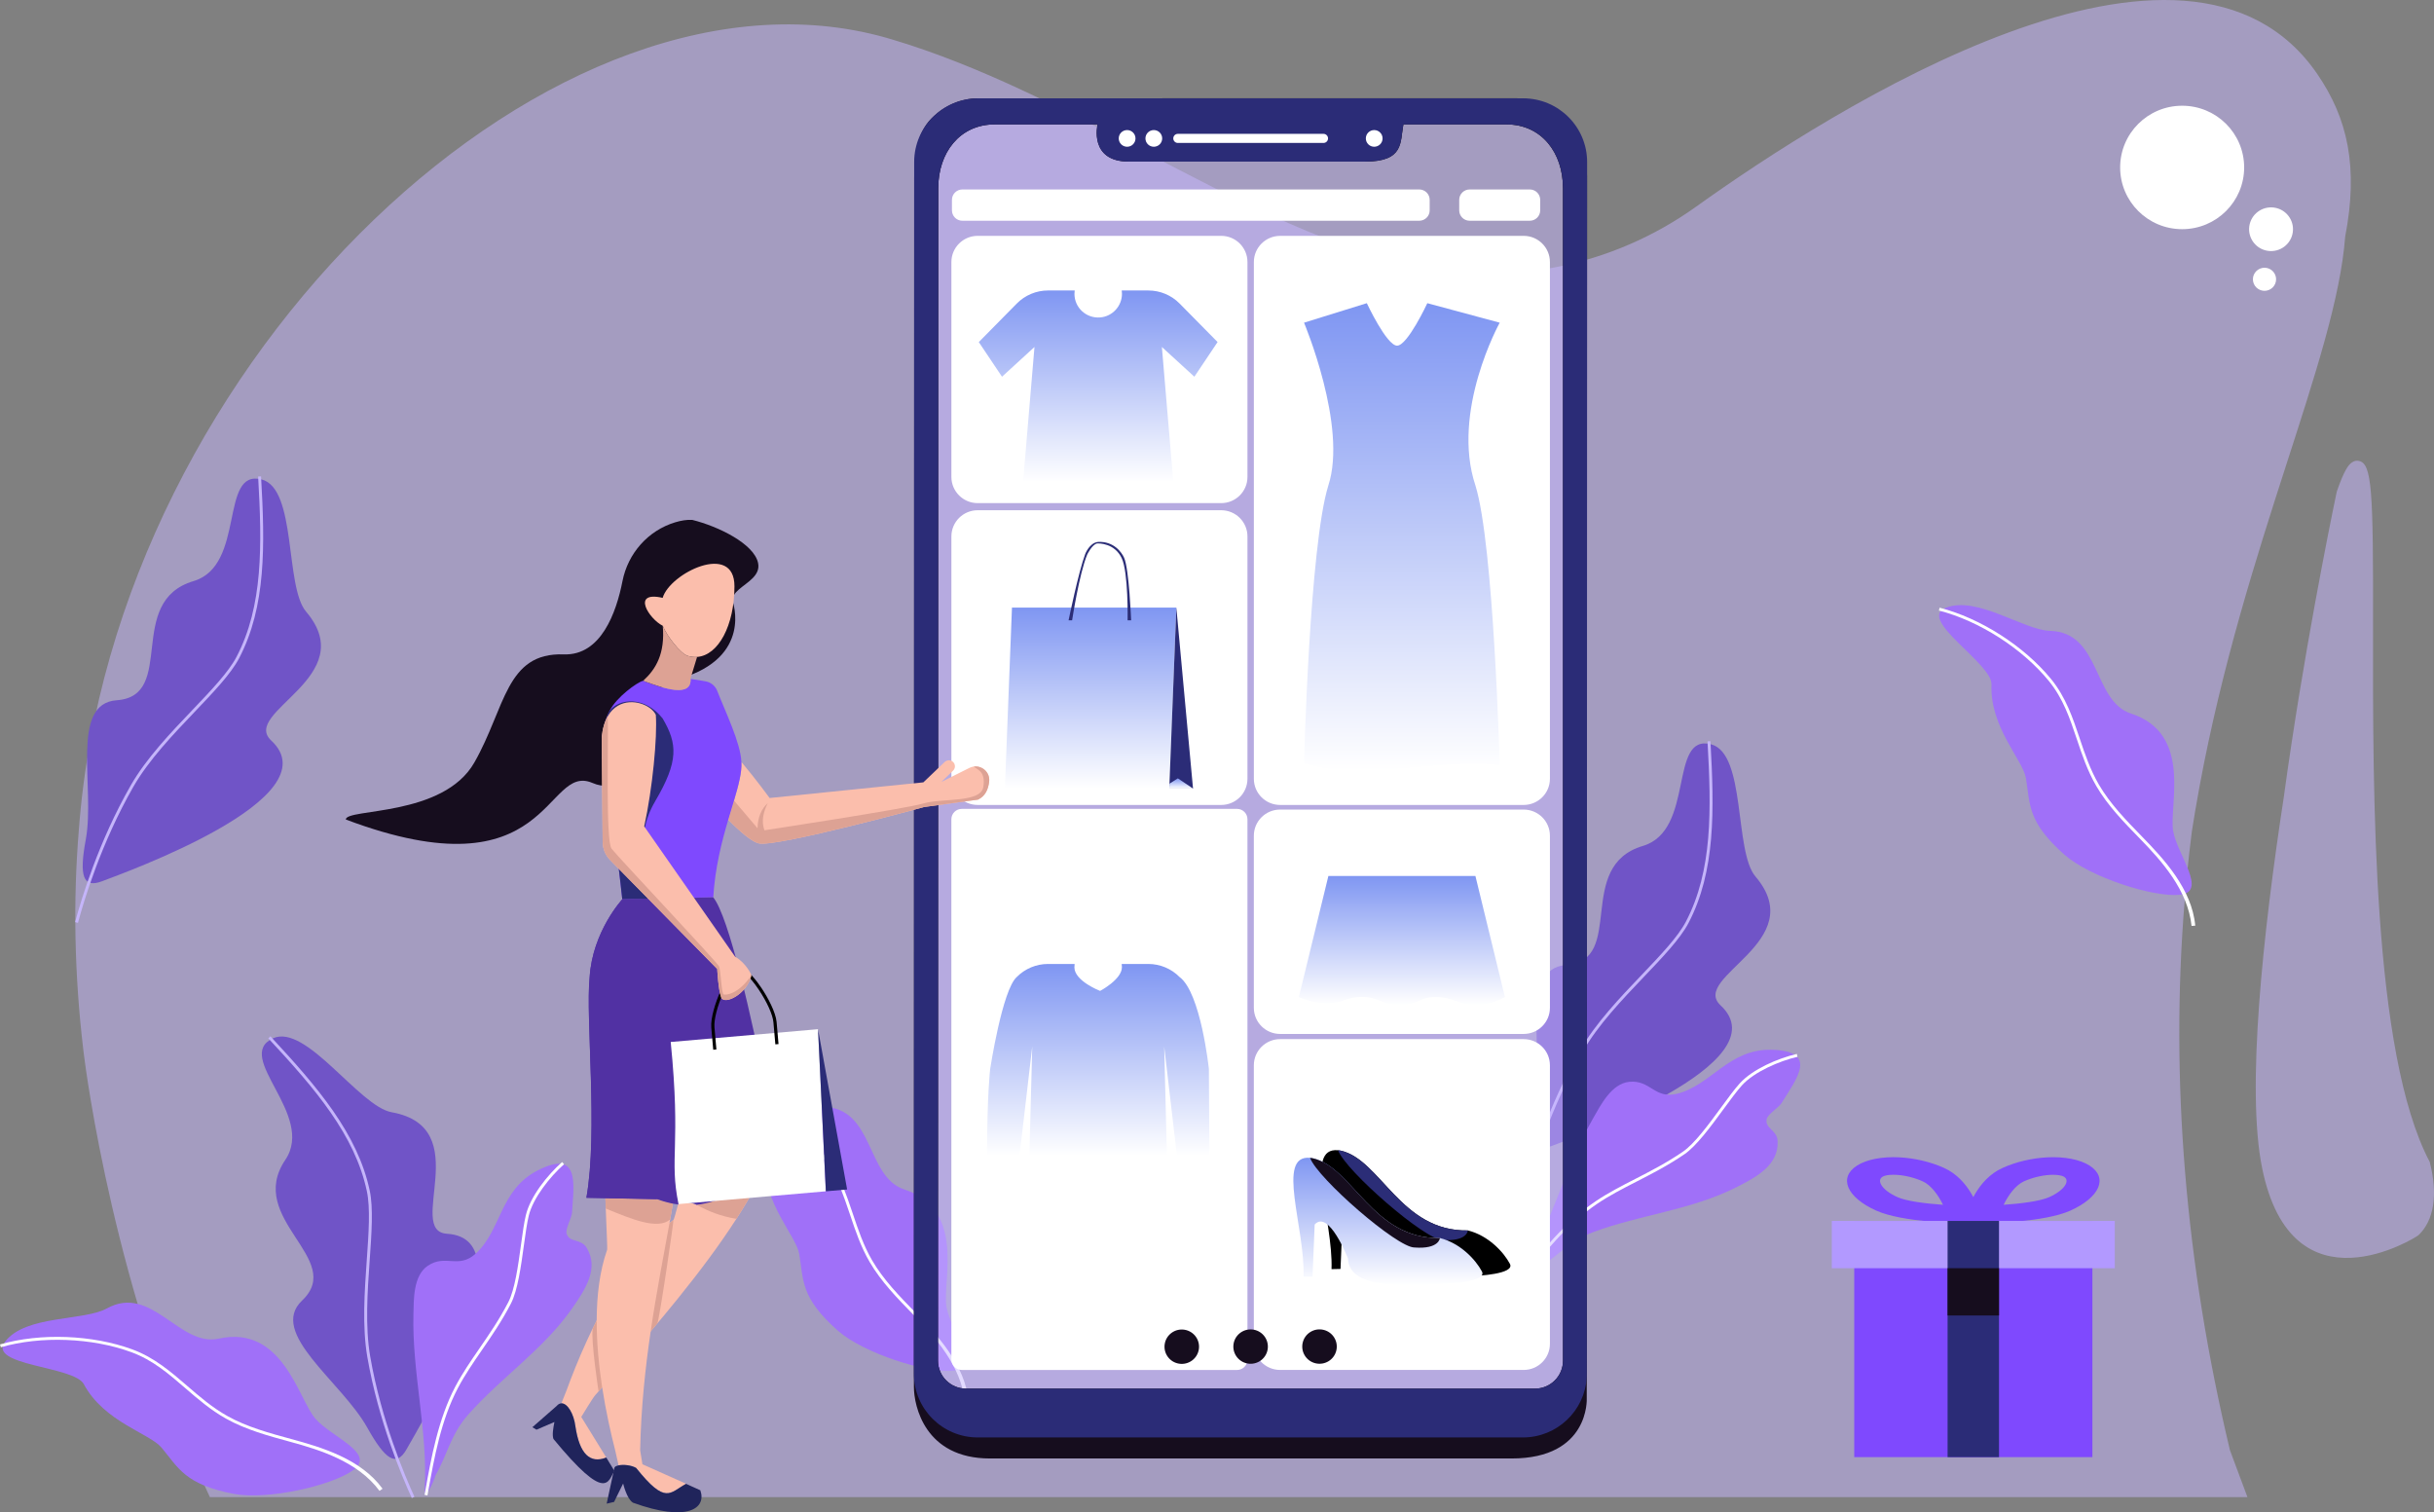 <svg width="272" height="169" viewBox="0 0 272 169" fill="none" xmlns="http://www.w3.org/2000/svg">
<rect x="0" y="0" width="272" height="169" fill="#808080" stroke="none"/>
<path opacity="0.5" d="M258.971 8.29C262.36 13.243 263.572 18.671 262.076 26.442C261.038 40.092 250.853 60.704 245.81 87.828C245.643 88.729 245.481 89.637 245.326 90.552C245.32 90.591 245.312 90.63 245.305 90.668C245.295 90.721 245.287 90.774 245.279 90.827C245.164 91.511 245.052 92.194 244.946 92.878C244.936 92.955 244.927 93.033 244.917 93.11C244.903 93.23 244.886 93.352 244.872 93.472C244.727 94.65 244.594 95.832 244.472 97.016C244.433 97.399 244.394 97.782 244.359 98.164C244.324 98.522 244.292 98.882 244.259 99.24C244.251 99.322 244.245 99.403 244.237 99.483C244.224 99.617 244.214 99.751 244.202 99.885C244.194 99.987 244.183 100.091 244.175 100.195C244.161 100.357 244.147 100.522 244.134 100.685C242.511 120.572 244.204 141.151 249.197 162.061L251.155 167.309H23.456C12.827 144.791 9.571 119.447 9.375 117.85C9.347 117.62 9.32 117.388 9.291 117.158C8.314 108.869 8.153 100.675 8.813 92.707C12.733 39.972 62.583 -6.984 99.852 4.457C109.601 7.387 118.936 12.272 127.96 16.995C137.781 22.134 147.316 27.125 156.963 29.473C168.221 32.214 180.123 29.838 189.531 23.101C204.707 12.232 244.382 -13.029 258.973 8.292L258.971 8.29Z" fill="url(#paint0_linear_243_2336)"/>
<path opacity="0.5" d="M271.545 129.931L271.525 129.85L271.486 129.775C265.115 117.607 265.16 89.002 265.189 70.071C265.213 54.773 265.087 51.753 263.574 51.501C262.789 51.368 262.321 52.197 262.145 52.508C261.849 53.033 261.524 53.812 261.15 54.893L261.136 54.933L261.126 54.976C261.099 55.104 258.368 68.004 256.11 82.873C255.783 85.028 255.48 87.12 255.204 89.144C252.893 104.26 251.002 121.695 252.788 130.509C256.142 147.07 270.029 138.249 270.248 138.046C271.991 136.416 272.453 133.535 271.545 129.927V129.931Z" fill="url(#paint1_linear_243_2336)"/>
<path d="M171.551 123.414C170.796 127.49 171.232 128.894 173.384 128.068C175.853 127.122 199.199 118.779 192.272 112.346C188.838 109.155 202.398 105.257 196.172 97.948C193.772 95.13 195.15 84.172 191.191 83.171C186.449 81.97 189.447 92.793 183.596 94.53C175.921 96.809 181.756 107.371 175.005 107.847C169.73 108.22 172.624 117.63 171.551 123.414Z" fill="#7054C7"/>
<path d="M170.68 132.723C171.346 130.235 173.282 123.775 176.871 117.514C178.578 114.535 181.308 111.677 183.716 109.152C185.801 106.968 187.769 104.905 188.685 103.157C191.708 97.387 191.585 90.536 191.14 82.827L190.813 82.845C191.254 90.506 191.379 97.312 188.393 103.007C187.497 104.714 185.545 106.759 183.477 108.926C181.055 111.463 178.312 114.338 176.585 117.351C172.977 123.645 171.031 130.139 170.361 132.638L170.678 132.721L170.68 132.723Z" fill="#C5B5FA"/>
<path d="M9.586 93.82C8.832 97.895 9.267 99.299 11.419 98.473C13.889 97.527 37.234 89.185 30.307 82.751C26.874 79.561 40.433 75.662 34.207 68.354C31.808 65.536 33.185 54.577 29.226 53.576C24.484 52.376 27.483 63.198 21.631 64.936C13.956 67.215 19.791 77.777 13.04 78.253C7.765 78.625 10.659 88.035 9.586 93.82Z" fill="#7054C7"/>
<path d="M8.713 103.129C9.379 100.641 11.315 94.18 14.904 87.92C16.611 84.941 19.341 82.082 21.749 79.557C23.834 77.374 25.802 75.311 26.718 73.563C29.741 67.793 29.618 60.942 29.173 53.233L28.846 53.251C29.287 60.911 29.412 67.718 26.426 73.413C25.531 75.12 23.579 77.165 21.51 79.332C19.088 81.869 16.345 84.744 14.618 87.757C11.011 94.05 9.065 100.545 8.394 103.044L8.711 103.127L8.713 103.129Z" fill="#C5B5FA"/>
<path d="M171.54 141.987C173.872 140.575 175.264 138.713 178.105 137.665C183.334 135.737 188.944 135.236 193.985 132.703C196.388 131.494 198.772 130.174 198.649 127.514C198.592 126.273 197.214 126.119 197.425 125.073C197.541 124.491 198.753 123.805 199.084 123.274C200.771 120.564 203.299 117.402 197.899 117.311C193.173 117.229 191.164 121.313 187.399 122.23C184.887 122.843 184.454 120.66 182.073 120.892C180.086 121.085 178.86 123.529 178.073 124.896C174.839 130.518 173.243 137.21 169.891 142.648C168.804 144.412 172.074 141.666 171.544 141.987H171.54Z" fill="#A070F8"/>
<path d="M169.795 143.464L170.12 143.057C172.471 140.111 175.134 136.77 178.512 134.504C179.9 133.572 181.353 132.827 182.89 132.04C184.611 131.157 186.394 130.243 188.229 128.99C189.59 128.062 191.191 125.875 192.605 123.946C193.368 122.906 194.087 121.923 194.663 121.286C196.041 119.767 198.847 118.566 200.873 118.096L200.797 117.777C198.653 118.275 195.851 119.488 194.418 121.067C193.83 121.716 193.106 122.705 192.34 123.752C190.942 125.661 189.357 127.822 188.043 128.719C186.224 129.96 184.454 130.868 182.741 131.747C181.194 132.54 179.733 133.289 178.33 134.231C174.911 136.526 172.113 140.034 169.865 142.852L169.54 143.259L169.797 143.462L169.795 143.464Z" fill="white"/>
<path d="M243.856 25.61C247.683 25.61 250.785 22.521 250.785 18.712C250.785 14.903 247.683 11.815 243.856 11.815C240.03 11.815 236.927 14.903 236.927 18.712C236.927 22.521 240.03 25.61 243.856 25.61Z" fill="white"/>
<path d="M256.177 26.177C256.488 24.864 255.672 23.549 254.353 23.24C253.035 22.93 251.714 23.743 251.403 25.055C251.092 26.367 251.908 27.683 253.226 27.992C254.545 28.302 255.866 27.489 256.177 26.177Z" fill="white"/>
<path d="M253.555 32.401C254.216 32.129 254.53 31.374 254.256 30.716C253.982 30.058 253.224 29.745 252.563 30.018C251.902 30.291 251.588 31.045 251.862 31.703C252.136 32.361 252.894 32.674 253.555 32.401Z" fill="white"/>
<path d="M85.469 129.661C85.26 134.439 88.972 138.089 89.317 140.148C89.804 143.049 89.434 145.005 93.638 148.71C96.477 151.211 103.567 153.487 106.525 153.174C109.66 152.842 106.274 148.795 105.775 146.081C105.256 143.259 108.015 135.183 101.058 132.921C96.749 131.521 97.738 123.832 92.001 123.679C89.068 123.602 83.833 119.714 80.349 121.108C77.125 122.398 85.569 127.34 85.466 129.663L85.469 129.661Z" fill="#A070F8"/>
<path d="M107.827 156.655L108.239 156.627C107.867 152.531 104.72 149.163 102.283 146.665C100.53 144.866 98.719 143.009 97.462 140.85C96.495 139.187 95.898 137.411 95.322 135.694C94.561 133.427 93.775 131.083 92.131 129.071C89.127 125.392 84.236 122.261 79.674 121.093L79.592 121.41C84.091 122.562 88.912 125.651 91.876 129.279C93.482 131.246 94.224 133.458 95.011 135.8C95.592 137.531 96.193 139.324 97.178 141.017C98.453 143.21 100.28 145.084 102.048 146.895C104.452 149.361 107.416 152.639 107.827 156.657V156.655Z" fill="white"/>
<path d="M222.551 76.479C222.342 81.256 226.054 84.907 226.399 86.966C226.886 89.867 226.516 91.822 230.72 95.528C233.559 98.028 240.649 100.305 243.607 99.992C246.742 99.66 243.356 95.613 242.857 92.899C242.338 90.077 245.097 82.001 238.14 79.739C233.831 78.339 234.82 70.65 229.083 70.497C226.15 70.42 220.915 66.531 217.43 67.925C214.207 69.215 222.651 74.157 222.548 76.481L222.551 76.479Z" fill="#A070F8"/>
<path d="M244.907 103.473L245.32 103.444C244.948 99.348 241.8 95.981 239.364 93.483C237.61 91.684 235.799 89.826 234.542 87.667C233.576 86.005 232.979 84.229 232.402 82.511C231.642 80.245 230.855 77.901 229.212 75.889C226.207 72.21 221.316 69.079 216.754 67.911L216.672 68.228C221.171 69.38 225.993 72.468 228.956 76.096C230.563 78.064 231.305 80.275 232.092 82.617C232.672 84.349 233.273 86.141 234.258 87.834C235.534 90.028 237.361 91.901 239.129 93.712C241.533 96.178 244.496 99.456 244.907 103.475V103.473Z" fill="white"/>
<path opacity="0.5" d="M168.346 13.9H156.83C156.444 15.9 156.939 18.057 152.518 18.057H126.153C121.646 18.057 122.658 13.9 122.658 13.9H111.177C107.233 13.9 104.851 17.087 104.851 21.015L104.823 152.055C104.823 153.78 106.227 155.18 107.962 155.18H171.53C173.264 155.18 174.668 153.782 174.668 152.055V21.015C174.668 17.087 172.291 13.9 168.346 13.9Z" fill="url(#paint2_linear_243_2336)"/>
<path d="M177.318 153.902L177.351 19.701C177.351 17.567 176.511 15.359 175.048 13.644C173.568 11.912 171.675 11.076 169.682 10.988C169.566 10.982 169.447 10.98 169.331 10.98L109.237 10.988C107.954 10.988 105.849 11.46 104.091 13.241C102.339 15.013 102.161 17.776 102.161 19.882L102.129 154.993C102.129 157.107 103.355 162.985 110.621 162.985H168.93C177.654 162.985 177.32 156.287 177.32 156.287V153.902H177.318ZM174.667 21.015V152.055C174.667 153.78 173.263 155.18 171.528 155.18H107.96C106.227 155.18 104.82 153.78 104.82 152.055L104.849 21.015C104.849 17.086 107.23 13.9 111.175 13.9H122.656C122.656 13.9 121.642 18.057 126.151 18.057H152.515C156.938 18.057 156.444 15.9 156.828 13.9H168.344C172.288 13.9 174.665 17.086 174.665 21.015H174.667Z" fill="#160D1E"/>
<path d="M170.22 10.989H109.302C105.358 10.989 102.159 14.175 102.159 18.104L102.126 153.52C102.126 157.449 105.323 160.635 109.268 160.635H170.185C173.999 160.635 177.118 157.654 177.318 153.902C177.326 153.774 177.328 153.648 177.328 153.52L177.361 18.104C177.361 14.175 174.164 10.989 170.22 10.989ZM174.667 152.057C174.667 153.782 173.263 155.182 171.528 155.182H107.96C106.226 155.182 104.82 153.782 104.82 152.057L104.849 21.017C104.849 17.088 107.23 13.902 111.175 13.902H122.655C122.655 13.902 121.642 18.059 126.15 18.059H152.515C156.938 18.059 156.444 15.902 156.828 13.902H168.343C172.288 13.902 174.665 17.088 174.665 21.017V152.057H174.667Z" fill="#2B2C77"/>
<path d="M131.622 15.975H147.898C148.18 15.975 148.407 15.748 148.409 15.467C148.409 15.186 148.18 14.958 147.9 14.958H131.625C131.342 14.958 131.116 15.186 131.114 15.467C131.114 15.748 131.342 15.975 131.622 15.975Z" fill="white"/>
<path d="M128.003 15.467C128.003 15.982 128.422 16.399 128.939 16.399C129.456 16.399 129.875 15.982 129.875 15.467C129.875 14.952 129.456 14.535 128.939 14.535C128.422 14.535 128.003 14.952 128.003 15.467Z" fill="white"/>
<path d="M152.632 15.467C152.632 15.982 153.051 16.399 153.568 16.399C154.085 16.399 154.504 15.982 154.504 15.467C154.504 14.952 154.085 14.535 153.568 14.535C153.051 14.535 152.632 14.952 152.632 15.467Z" fill="white"/>
<path d="M125.019 15.467C125.019 15.982 125.438 16.399 125.955 16.399C126.472 16.399 126.891 15.982 126.891 15.467C126.891 14.952 126.472 14.535 125.955 14.535C125.438 14.535 125.019 14.952 125.019 15.467Z" fill="white"/>
<path d="M158.602 21.172H107.545C106.902 21.172 106.38 21.691 106.38 22.332V23.508C106.38 24.148 106.902 24.668 107.545 24.668H158.602C159.246 24.668 159.767 24.148 159.767 23.508V22.332C159.767 21.691 159.246 21.172 158.602 21.172Z" fill="white"/>
<path d="M170.953 21.172H164.233C163.59 21.172 163.068 21.691 163.068 22.332V23.508C163.068 24.148 163.59 24.668 164.233 24.668H170.953C171.597 24.668 172.118 24.148 172.118 23.508V22.332C172.118 21.691 171.597 21.172 170.953 21.172Z" fill="white"/>
<path d="M143.056 26.356H170.267C171.888 26.356 173.204 27.667 173.204 29.28V87.031C173.204 88.644 171.888 89.954 170.267 89.954H143.056C141.435 89.954 140.119 88.644 140.119 87.031V29.282C140.119 27.669 141.435 26.358 143.056 26.358V26.356Z" fill="white"/>
<path d="M109.256 26.356H136.467C138.088 26.356 139.404 27.667 139.404 29.28V53.3C139.404 54.913 138.088 56.224 136.467 56.224H109.256C107.635 56.224 106.319 54.913 106.319 53.3V29.28C106.319 27.667 107.635 26.356 109.256 26.356Z" fill="white"/>
<path d="M170.267 90.469H143.054C141.432 90.469 140.117 91.778 140.117 93.393V112.621C140.117 114.235 141.432 115.544 143.054 115.544H170.267C171.889 115.544 173.204 114.235 173.204 112.621V93.393C173.204 91.778 171.889 90.469 170.267 90.469Z" fill="white"/>
<path d="M170.267 116.122H143.054C141.432 116.122 140.117 117.431 140.117 119.046V150.169C140.117 151.783 141.432 153.092 143.054 153.092H170.267C171.889 153.092 173.204 151.783 173.204 150.169V119.046C173.204 117.431 171.889 116.122 170.267 116.122Z" fill="white"/>
<path d="M107.481 90.392C106.838 90.392 106.316 90.911 106.316 91.552V151.935C106.316 152.576 106.838 153.094 107.481 153.094H138.238C138.882 153.094 139.403 152.576 139.403 151.935V91.552C139.403 90.911 138.882 90.392 138.238 90.392H107.481Z" fill="white"/>
<path d="M109.256 57.019H136.467C138.087 57.019 139.404 58.329 139.404 59.943V87.031C139.404 88.644 138.087 89.954 136.467 89.954H109.256C107.635 89.954 106.319 88.644 106.319 87.031V59.943C106.319 58.329 107.635 57.019 109.256 57.019Z" fill="white"/>
<path d="M136.07 38.229L131.819 33.919C130.899 32.987 129.642 32.462 128.33 32.462H125.354C125.37 32.576 125.378 32.692 125.38 32.81C125.395 34.188 124.322 35.366 122.942 35.474C121.378 35.598 120.07 34.371 120.07 32.839C120.07 32.711 120.079 32.585 120.097 32.46H117.121C115.809 32.46 114.552 32.985 113.632 33.917L109.381 38.227L111.974 42.099L115.604 38.776L114.327 53.877H131.118L129.84 38.776L133.47 42.099L136.064 38.227L136.07 38.229Z" fill="url(#paint3_linear_243_2336)"/>
<path d="M135.146 129.14H131.52L130.098 116.948L130.402 129.14H115.034L115.353 116.948L113.932 129.14H110.304C110.304 122.31 110.654 119.457 110.654 119.457C110.654 119.457 112.003 110.616 113.626 109.18C114.546 108.248 115.803 107.723 117.115 107.723H120.091C120.072 107.847 120.064 107.971 120.064 108.099C120.064 109.629 122.936 110.734 122.936 110.734C122.936 110.734 125.389 109.448 125.374 108.071C125.374 107.953 125.364 107.837 125.348 107.723H128.324C129.636 107.723 130.893 108.248 131.813 109.18C134.194 110.925 135.093 119.457 135.093 119.457L135.15 129.14H135.146Z" fill="url(#paint4_linear_243_2336)"/>
<path d="M168.174 111.424C167.475 111.798 166.353 112.275 164.959 112.293C163.052 112.315 162.51 111.457 160.538 111.424C158.535 111.392 158.571 112.271 156.519 112.293C154.275 112.315 153.987 111.265 151.798 111.424C150.332 111.53 150.099 112.026 148.583 112.091C147.142 112.155 145.944 111.766 145.149 111.424C146.249 106.913 147.348 102.4 148.448 97.889H164.877L168.176 111.424H168.174Z" fill="url(#paint5_linear_243_2336)"/>
<path d="M167.595 85.555V85.513C161.19 84.672 151.685 87.403 145.727 85.268C145.727 85.268 146.34 61.031 148.44 54.26C150.606 47.639 145.727 36.06 145.727 36.06L152.742 33.881C152.742 33.881 154.952 38.611 156.119 38.627C157.286 38.644 159.503 33.881 159.503 33.881L167.593 36.06C167.593 36.06 162.113 45.956 164.881 54.26C166.933 60.856 167.593 85.557 167.593 85.557L167.595 85.555Z" fill="url(#paint6_linear_243_2336)"/>
<path d="M130.666 88.121H112.297L113.088 67.896H131.457L130.666 88.121Z" fill="url(#paint7_linear_243_2336)"/>
<path d="M131.457 67.896L133.321 88.121H130.666L131.457 67.896Z" fill="#2B2C77"/>
<path d="M133.321 88.121L131.628 86.981L130.688 87.573L130.666 88.121H133.321Z" fill="url(#paint8_linear_243_2336)"/>
<path d="M126.01 69.319C126.01 69.319 126.11 63.955 125.346 62.362C124.548 60.702 122.834 60.714 122.586 60.734C122.016 60.873 121.491 61.983 121.491 61.983C120.606 64.108 119.809 69.319 119.809 69.319H119.414C119.414 69.319 120.524 63.902 121.27 61.916C121.27 61.916 121.748 60.645 122.707 60.561C124.44 60.47 125.337 61.687 125.626 62.344C126.179 63.609 126.406 69.319 126.406 69.319H126.01Z" fill="#2B2D77"/>
<path d="M164.391 142.604C155.659 143.31 153.846 141.719 153.761 139.782C153.761 139.782 151.619 134.262 150.043 135.991L149.804 141.804L148.798 141.827C148.99 136.359 145.689 128.164 149.526 128.54C149.62 128.55 149.716 128.562 149.818 128.583C154.294 129.566 156.501 137.643 164.039 137.501C166.314 138.066 168.031 139.912 168.732 141.234C169.341 142.388 165.045 142.59 164.391 142.602V142.604Z" fill="black"/>
<path d="M161.194 138.559C159.252 138.571 150.392 130.864 149.525 128.542C149.619 128.552 149.715 128.565 149.817 128.585C154.294 129.568 156.501 137.645 164.039 137.503C164.039 137.503 163.967 138.771 161.194 138.559Z" fill="#2B2D77"/>
<path d="M161.264 143.454C152.532 144.16 150.719 142.569 150.633 140.632C150.633 140.632 148.491 135.112 146.915 136.841L146.676 142.654L145.67 142.677C145.863 137.209 142.562 129.014 146.398 129.39C146.492 129.4 146.588 129.413 146.69 129.433C151.167 130.416 153.374 138.493 160.912 138.351C163.187 138.917 164.904 140.762 165.605 142.085C166.214 143.238 161.918 143.44 161.264 143.452V143.454Z" fill="url(#paint9_linear_243_2336)"/>
<path d="M158.065 139.407C156.123 139.419 147.262 131.712 146.396 129.39C146.49 129.401 146.586 129.413 146.688 129.433C151.164 130.416 153.372 138.494 160.91 138.351C160.91 138.351 160.838 139.619 158.065 139.407Z" fill="#160D1E"/>
<path d="M149.334 150.921C149.579 149.888 148.936 148.854 147.899 148.61C146.862 148.367 145.823 149.006 145.578 150.038C145.333 151.071 145.976 152.105 147.013 152.349C148.05 152.593 149.089 151.953 149.334 150.921Z" fill="#160D1E"/>
<path d="M141.679 150.642C141.767 149.584 140.977 148.656 139.915 148.569C138.853 148.482 137.921 149.268 137.833 150.325C137.746 151.382 138.535 152.31 139.597 152.397C140.659 152.485 141.591 151.699 141.679 150.642Z" fill="#160D1E"/>
<path d="M133.968 150.802C134.139 149.755 133.425 148.769 132.373 148.599C131.321 148.429 130.33 149.14 130.159 150.187C129.988 151.234 130.702 152.221 131.754 152.39C132.806 152.56 133.797 151.849 133.968 150.802Z" fill="#160D1E"/>
<path d="M82.57 65.876C82.112 66.275 81.791 66.696 81.882 67.223C81.882 67.223 84.126 73.443 75.983 75.838C67.84 78.232 71.586 89.793 66.198 87.492C60.811 85.191 61.698 100.272 38.644 91.58C38.644 90.306 49.522 91.332 53.009 85.211C56.498 79.093 56.508 72.897 63.008 73.127C67.171 73.274 68.876 68.439 69.561 64.946C70.17 61.843 72.416 59.283 75.457 58.368C76.109 58.17 76.755 58.063 77.354 58.097C80.332 58.838 84.236 60.775 84.71 62.889C85.029 64.311 83.51 65.05 82.57 65.876Z" fill="#160D1E"/>
<path d="M110.541 87.335C110.435 88.231 110.106 88.965 109.294 89.358L103.251 90.188C103.251 90.188 86.987 94.632 84.843 94.255C84.077 94.121 82.758 92.994 81.381 91.602C81.603 90.843 81.824 90.129 82.022 89.459C82.533 87.742 82.907 86.322 82.848 85.205C82.848 85.184 82.848 85.162 82.846 85.14C84.498 87.109 86.008 89.177 86.008 89.177L103.187 87.427L105.57 85.15C105.695 85.03 105.859 84.967 106.024 84.963C106.137 84.961 106.251 84.985 106.355 85.04C106.76 85.256 106.84 85.799 106.509 86.118L105.203 87.38L108.336 85.811C108.497 85.732 108.661 85.681 108.824 85.661C109.761 85.534 110.658 86.316 110.539 87.333L110.541 87.335Z" fill="#FBBEAC"/>
<path d="M110.541 87.336C110.435 88.231 110.106 88.966 109.294 89.358L103.251 90.188C103.251 90.188 86.987 94.632 84.843 94.256C84.077 94.121 82.758 92.994 81.381 91.602C81.603 90.844 81.824 90.129 82.022 89.46C83.521 91.226 84.655 92.557 84.655 92.557C84.684 91.283 85.101 90.39 85.789 89.755C85.309 90.746 85.056 91.749 85.425 92.785C85.425 92.785 101.119 90.4 103.191 89.787C105.264 89.175 109.587 89.745 109.883 87.962C110.18 86.18 109.203 86.023 108.824 85.665C109.761 85.539 110.658 86.32 110.539 87.338L110.541 87.336Z" fill="#DDA294"/>
<path d="M82.025 89.458C81.826 90.127 81.606 90.842 81.383 91.6C80.663 94.042 79.909 96.942 79.707 100.274L69.54 100.504C69.54 100.504 68.302 88.947 67.599 86.192C66.895 83.435 67.304 81.059 68.109 79.458C68.9 77.885 71.196 76.257 71.842 76.084C71.854 76.08 71.864 76.078 71.874 76.078C74.196 76.957 77.278 77.972 77.172 75.874C77.734 75.944 78.29 76.037 78.865 76.143C79.449 76.251 79.936 76.652 80.15 77.205C81.031 79.47 82.766 83.02 82.848 85.14C82.848 85.163 82.848 85.183 82.85 85.206C82.909 86.32 82.535 87.743 82.025 89.46V89.458Z" fill="#7F49FE"/>
<path d="M73.215 89.546C70.818 93.613 72.347 96.87 72.406 100.437L69.538 100.502C69.538 100.502 68.3 88.945 67.597 86.19C67.46 85.657 67.365 85.136 67.308 84.636C67.065 82.544 67.457 80.748 68.106 79.457C69.209 77.997 72.071 77.777 74.053 80.292C75.701 83.108 75.87 85.039 73.211 89.546H73.215Z" fill="#2B2C77"/>
<path d="M68.158 163.546L67.752 162.881L68.162 163.544L68.158 163.546Z" fill="#FBBEAC"/>
<path d="M84.659 132.2C83.948 133.527 83.157 134.86 82.292 136.205C80.442 139.08 78.249 142.022 75.735 145.133C74.775 146.323 73.767 147.536 72.712 148.779C71.02 150.779 69.211 152.854 67.292 155.032C67.036 155.32 66.779 155.613 66.519 155.906C66.225 156.24 64.956 158.344 64.956 158.344L67.752 162.879C65.926 163.593 64.761 162.474 64.302 159.396C64.124 157.98 63.414 156.802 62.736 156.82L63.298 155.41C63.872 153.837 64.639 151.886 65.593 149.809C65.933 149.07 66.294 148.317 66.681 147.558C68.739 143.507 71.463 139.316 74.817 136.669C74.963 136.555 75.108 136.443 75.253 136.335C75.304 136.319 75.488 135.649 75.774 134.601C75.86 134.286 77.227 134.286 77.849 134.634C80.113 134.39 82.041 133.263 84.659 132.2Z" fill="#FBBEAC"/>
<path d="M77.849 134.634C80.114 134.39 82.041 133.263 84.659 132.2C83.948 133.527 83.157 134.86 82.292 136.205C80.561 135.924 79.13 135.352 77.849 134.634Z" fill="#DDA294"/>
<path d="M73.45 147.908C71.433 150.313 69.242 152.828 66.889 155.491C66.889 155.491 66.012 149.806 66.237 148.453C68.426 143.965 71.449 139.141 75.255 136.339C75.322 136.317 73.667 147.65 73.45 147.91V147.908Z" fill="#DDA294"/>
<path d="M68.657 164.371C67.95 165.534 67.795 168.033 61.847 160.802C61.694 160.366 61.81 159.652 61.957 158.908L59.954 159.77L59.494 159.491L62.203 157.121C62.37 156.922 62.552 156.828 62.736 156.822C63.415 156.804 64.126 157.98 64.302 159.398C64.762 162.478 65.927 163.595 67.752 162.881L68.156 163.547L68.657 164.371Z" fill="#20245B"/>
<path d="M77.385 166.133C77.385 166.133 77.385 166.133 77.381 166.137L76.669 165.813C74.826 166.806 74.425 168.204 71.085 164.035C70.505 163.712 69.651 163.642 69.125 163.75L68.763 162.139C68.273 160.234 67.711 157.752 67.292 155.028C66.926 152.645 66.675 150.079 66.681 147.554C66.687 144.777 67.01 142.05 67.842 139.674C67.897 139.599 67.782 137.623 67.692 135.051C67.68 134.675 67.666 134.288 67.656 133.891L73.422 134.003C74.051 134.229 74.64 134.394 75.196 134.502C75.098 135.082 74.996 135.672 74.889 136.27C74.867 136.402 74.842 136.532 74.818 136.665C74.157 140.343 73.358 144.384 72.714 148.775C72.107 152.903 71.635 157.339 71.537 162.076L71.793 163.632L77.385 166.129V166.133Z" fill="#FBBEAC"/>
<path d="M75.196 134.506C75.097 135.086 74.995 135.676 74.889 136.274C73.493 137.47 70.576 136.235 67.692 135.055C67.68 134.679 67.666 134.292 67.656 133.896L73.421 134.007C74.051 134.233 74.64 134.398 75.196 134.506Z" fill="#DDA294"/>
<path d="M70.728 167.923C70.031 167.489 69.636 165.782 69.636 165.782L68.625 167.839L67.795 168.033L68.657 164.039C68.68 163.906 68.862 163.809 69.126 163.754C69.651 163.646 70.505 163.715 71.086 164.039C74.425 168.208 74.826 166.81 76.67 165.817L77.381 166.14L78.262 166.539C78.973 168.562 76.841 170.139 70.728 167.925V167.923Z" fill="#20245B"/>
<path d="M87.415 131.234C86.403 131.529 85.495 131.863 84.659 132.203C82.041 133.265 80.114 134.392 77.849 134.636C77.23 134.288 75.862 134.29 75.774 134.603C75.584 134.577 75.39 134.547 75.194 134.508C74.638 134.398 74.049 134.235 73.42 134.009L67.654 133.897L65.53 133.855C66.849 126.387 65.422 113.758 65.892 109.213C66.203 104.1 69.534 100.504 69.534 100.504L79.701 100.274C81.471 102.456 83.995 113.742 85.667 122.06C86.1 124.21 86.474 126.166 86.765 127.71C87.171 129.869 87.412 131.234 87.412 131.234H87.415Z" fill="#5131A3"/>
<path d="M65.532 133.852C66.851 126.385 65.424 113.758 65.894 109.21C66.205 104.097 69.536 100.502 69.536 100.502L72.404 100.437C70.53 112.079 70.963 120.289 73.42 134.005L70.192 133.942L65.53 133.85L65.532 133.852Z" fill="#5131A3"/>
<path d="M77.172 75.874C77.278 77.972 74.196 76.957 71.874 76.078C73.311 74.765 74.337 73.03 74.063 69.929C74.531 71.095 76.044 73.054 76.874 73.298C77.225 73.402 77.571 73.437 77.902 73.41L77.168 75.809C77.168 75.832 77.172 75.852 77.172 75.872V75.874Z" fill="#DDA294"/>
<path d="M82.076 65.518C82.072 69.903 80.283 73.231 77.902 73.412C77.569 73.439 77.226 73.402 76.874 73.301C76.044 73.056 74.532 71.097 74.064 69.931C72.545 69.18 70.479 65.996 74.053 66.81C74.849 64.055 82.08 60.519 82.076 65.518Z" fill="#FBBEAC"/>
<path d="M92.289 133.128L75.825 134.557C74.76 129.39 76.12 128.137 74.952 116.442L91.416 115.013L92.289 133.128Z" fill="white"/>
<path d="M91.416 115.013L94.666 132.923L92.289 133.128L91.416 115.013Z" fill="#2B2C77"/>
<path d="M86.999 116.676L86.646 116.706L86.429 114.238C86.355 113.396 85.71 111.962 84.784 110.584C83.76 109.06 82.934 108.397 82.601 108.425C82.267 108.454 81.57 109.249 80.826 110.928C80.154 112.444 79.768 113.968 79.841 114.81L80.058 117.278L79.704 117.309L79.488 114.841C79.392 113.75 79.974 111.974 80.502 110.783C80.775 110.165 81.734 108.144 82.57 108.071C83.406 107.998 84.702 109.825 85.08 110.387C85.805 111.467 86.689 113.115 86.785 114.208L87.001 116.676H86.999Z" fill="black"/>
<path d="M83.977 108.968C83.47 111.153 80.929 112.329 80.598 111.473C80.267 110.616 80.15 108.282 80.15 108.282L68.187 96.115C67.656 95.576 67.356 94.852 67.349 94.097L67.239 82.407C67.335 81.408 67.576 80.635 67.913 80.049C68.228 79.498 68.627 79.111 69.062 78.859C70.652 77.939 72.76 78.788 73.287 79.88C73.471 82.363 72.919 88.133 71.991 92.353L82.153 106.915C83.39 107.611 83.977 108.968 83.977 108.968Z" fill="#FBBEAC"/>
<path d="M83.977 108.968C83.47 111.154 80.929 112.33 80.598 111.473C80.267 110.617 80.15 108.283 80.15 108.283L68.187 96.115C67.656 95.576 67.356 94.852 67.349 94.097L67.239 82.408C67.335 81.409 67.576 80.635 67.913 80.05C68.016 82.711 67.658 93.985 68.345 94.842C69.305 96.038 80.177 107.546 80.361 108.004C80.545 108.462 80.629 111.06 80.874 111.133C81.117 111.207 82.513 111.133 83.979 108.968H83.977Z" fill="#DDA294"/>
<path d="M221.555 136.725L219.384 136.701C218.698 136.693 212.584 136.589 209.682 135.291C206.363 133.806 205.418 131.592 207.532 130.249C208.611 129.565 210.338 129.23 212.274 129.333C213.978 129.423 215.736 129.838 217.222 130.503C220.167 131.82 221.146 135.199 221.249 135.58L221.555 136.725ZM212.053 133.785C213.05 134.231 215.201 134.502 217.13 134.636C216.617 133.57 215.799 132.434 214.851 132.009C213.942 131.602 212.87 131.34 211.912 131.289C211.579 131.27 210.761 131.258 210.359 131.513C209.698 131.932 210.283 132.992 212.053 133.783V133.785Z" fill="#7F49FE"/>
<path d="M219.479 136.726L219.785 135.58C219.887 135.2 220.867 131.82 223.812 130.504C225.298 129.84 227.053 129.423 228.76 129.334C230.696 129.232 232.425 129.566 233.502 130.249C235.615 131.592 234.671 133.806 231.352 135.291C228.449 136.589 222.336 136.693 221.649 136.701L219.479 136.726ZM229.439 131.283C229.314 131.283 229.204 131.287 229.124 131.291C228.165 131.342 227.092 131.604 226.185 132.011C225.236 132.437 224.421 133.572 223.906 134.638C225.833 134.504 227.986 134.233 228.981 133.788C230.751 132.996 231.335 131.936 230.675 131.517C230.371 131.324 229.829 131.285 229.439 131.285V131.283Z" fill="#7F49FE"/>
<path d="M233.825 136.438H207.211V162.834H233.825V136.438Z" fill="#7F49FE"/>
<path d="M236.327 136.438H204.705V141.723H236.327V136.438Z" fill="#B299FF"/>
<path d="M223.389 136.438H217.643V162.834H223.389V136.438Z" fill="#2B2C77"/>
<path d="M223.389 141.722H217.643V147.006H223.389V141.722Z" fill="#160D1E"/>
<path d="M9.367 154.682C11.63 158.899 16.691 160.165 18.04 161.76C19.94 164.013 20.621 165.882 26.134 166.943C29.855 167.659 37.122 166.027 39.509 164.261C42.037 162.387 37.056 160.617 35.239 158.533C33.351 156.366 31.599 148.016 24.453 149.591C20.028 150.565 16.952 143.446 11.934 146.219C9.369 147.637 2.876 146.94 0.589 149.906C-1.529 152.649 8.268 152.629 9.367 154.682Z" fill="#A070F8"/>
<path d="M42.409 166.603L42.751 166.369C40.337 163.03 35.906 161.725 32.533 160.808C30.105 160.147 27.595 159.465 25.41 158.242C23.728 157.3 22.307 156.073 20.934 154.887C19.121 153.32 17.247 151.701 14.802 150.801C10.334 149.155 4.525 148.935 0 150.24L0.092 150.555C4.554 149.269 10.283 149.487 14.688 151.109C17.077 151.987 18.845 153.518 20.719 155.135C22.105 156.332 23.538 157.571 25.251 158.529C27.47 159.77 30.001 160.46 32.447 161.125C35.777 162.031 40.004 163.353 42.409 166.605V166.603Z" fill="white"/>
<path d="M41.04 159.532C43.061 163.154 44.294 163.964 45.428 161.964C46.728 159.671 59.414 138.451 49.959 137.873C45.27 137.586 53.244 125.991 43.77 124.294C40.118 123.638 34.18 114.309 30.485 116.043C26.06 118.118 35.288 124.572 31.881 129.618C27.415 136.235 38.667 140.691 33.759 145.334C29.927 148.96 38.172 154.391 41.04 159.534V159.532Z" fill="#7054C7"/>
<path d="M46.315 167.268C45.24 164.926 42.606 158.714 41.375 151.611C40.789 148.231 41.069 144.296 41.314 140.825C41.526 137.82 41.729 134.982 41.318 133.055C39.965 126.688 35.493 121.477 30.224 115.811L29.982 116.033C35.219 121.665 39.66 126.837 40.997 133.122C41.398 135.004 41.197 137.82 40.987 140.801C40.74 144.292 40.46 148.248 41.052 151.666C42.291 158.808 44.936 165.05 46.017 167.402L46.315 167.266V167.268Z" fill="#C5B5FA"/>
<path d="M48.6 164.991C49.98 162.647 50.319 160.35 52.32 158.087C56.003 153.92 60.704 150.83 63.932 146.219C65.471 144.019 66.94 141.73 65.565 139.448C64.923 138.381 63.637 138.896 63.322 137.875C63.149 137.307 63.889 136.131 63.925 135.508C64.118 132.326 64.837 128.35 60.04 130.818C55.842 132.979 56.02 137.521 53.142 140.109C51.222 141.834 49.8 140.117 47.813 141.446C46.156 142.554 46.242 145.285 46.201 146.86C46.033 153.336 47.819 159.979 47.46 166.352C47.343 168.419 48.913 164.456 48.6 164.991Z" fill="#A070F8"/>
<path d="M47.77 167.115L47.862 166.603C48.527 162.897 49.279 158.7 51.173 155.109C51.952 153.634 52.876 152.293 53.853 150.871C54.949 149.279 56.081 147.635 57.099 145.666C57.853 144.205 58.221 141.525 58.546 139.159C58.722 137.883 58.885 136.679 59.09 135.846C59.578 133.859 61.477 131.476 63.034 130.105L62.818 129.858C61.168 131.311 59.278 133.7 58.771 135.767C58.562 136.616 58.397 137.828 58.221 139.112C57.9 141.452 57.536 144.103 56.806 145.513C55.797 147.464 54.671 149.1 53.581 150.683C52.598 152.112 51.668 153.463 50.881 154.954C48.964 158.59 48.173 162.999 47.537 166.542L47.445 167.054L47.768 167.111L47.77 167.115Z" fill="white"/>
<defs>
<linearGradient id="paint0_linear_243_2336" x1="135.561" y1="167.309" x2="135.561" y2="-0.001" gradientUnits="userSpaceOnUse">
<stop stop-color="#C9B9FF"/>
<stop offset="1" stop-color="#C9B9FF"/>
</linearGradient>
<linearGradient id="paint1_linear_243_2336" x1="262.778" y1="140.574" x2="257.515" y2="51.844" gradientUnits="userSpaceOnUse">
<stop stop-color="#C9B9FF"/>
<stop offset="1" stop-color="#C9B9FF"/>
</linearGradient>
<linearGradient id="paint2_linear_243_2336" x1="104.821" y1="84.54" x2="174.668" y2="84.54" gradientUnits="userSpaceOnUse">
<stop stop-color="#C9B9FF"/>
<stop offset="1" stop-color="#C9B9FF"/>
</linearGradient>
<linearGradient id="paint3_linear_243_2336" x1="122.727" y1="53.88" x2="122.727" y2="32.462" gradientUnits="userSpaceOnUse">
<stop stop-color="white"/>
<stop offset="1" stop-color="#7F96F2"/>
</linearGradient>
<linearGradient id="paint4_linear_243_2336" x1="122.727" y1="129.14" x2="122.727" y2="107.723" gradientUnits="userSpaceOnUse">
<stop stop-color="white"/>
<stop offset="1" stop-color="#7F96F2"/>
</linearGradient>
<linearGradient id="paint5_linear_243_2336" x1="156.66" y1="112.293" x2="156.66" y2="97.889" gradientUnits="userSpaceOnUse">
<stop stop-color="white"/>
<stop offset="1" stop-color="#7F96F2"/>
</linearGradient>
<linearGradient id="paint6_linear_243_2336" x1="156.66" y1="86.103" x2="156.66" y2="33.879" gradientUnits="userSpaceOnUse">
<stop stop-color="white"/>
<stop offset="1" stop-color="#7F96F2"/>
</linearGradient>
<linearGradient id="paint7_linear_243_2336" x1="121.877" y1="88.121" x2="121.877" y2="67.896" gradientUnits="userSpaceOnUse">
<stop stop-color="white"/>
<stop offset="1" stop-color="#7F96F2"/>
</linearGradient>
<linearGradient id="paint8_linear_243_2336" x1="131.994" y1="88.121" x2="131.994" y2="86.981" gradientUnits="userSpaceOnUse">
<stop stop-color="white"/>
<stop offset="1" stop-color="#7F96F2"/>
</linearGradient>
<linearGradient id="paint9_linear_243_2336" x1="155.097" y1="143.625" x2="155.097" y2="129.378" gradientUnits="userSpaceOnUse">
<stop stop-color="white"/>
<stop offset="1" stop-color="#7F96F2"/>
</linearGradient>
</defs>
</svg>
